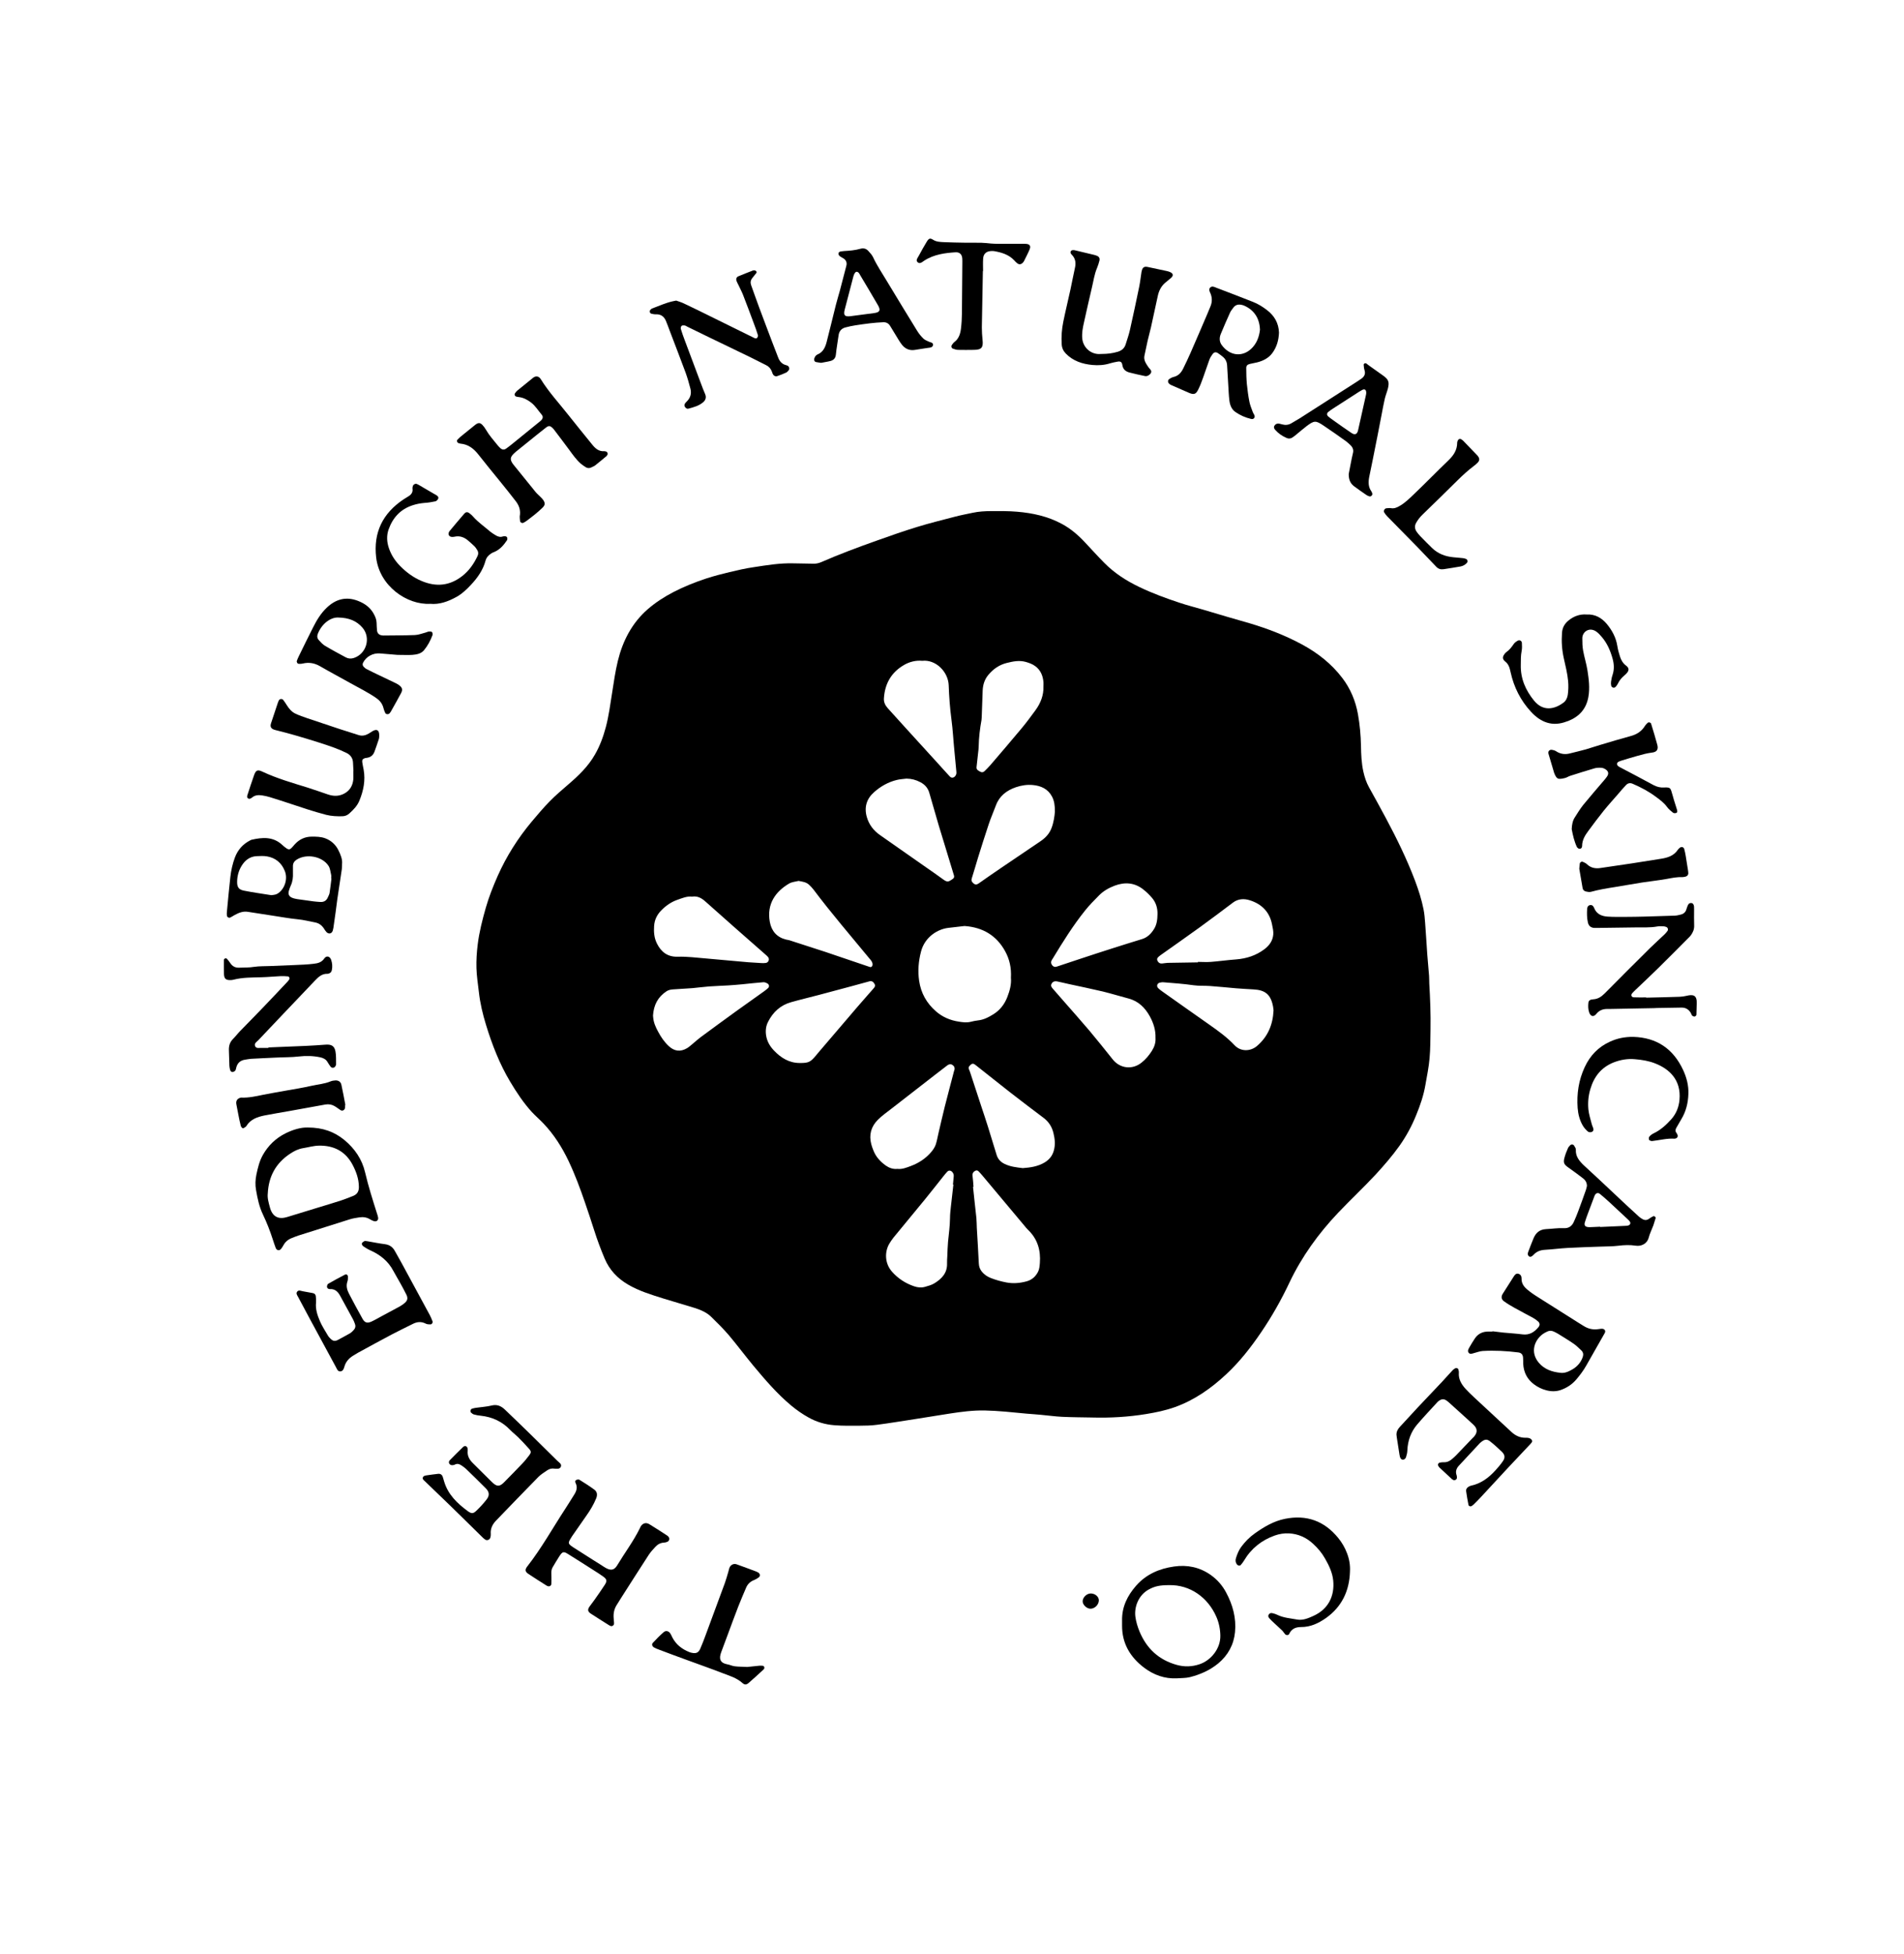 <svg height="2835" width="2763" viewBox="0 0 2763 2835" xmlns="http://www.w3.org/2000/svg" version="1.2">
	<title>ENSCcoLogo_Illustrator_Black</title>
	<style>
		.s0 { fill: #000000 } 
	</style>
	<g id="Layer 2">
	</g>
	<g id="Layer 1">
		<g id="&lt;Group&gt;">
			<g id="&lt;Group&gt;">
				<path d="m1585.3 2056.5c-14.7-0.3-29.4-0.3-44-1-10.3-0.5-20.5-2-30.8-2.9-7-0.7-13.9-1.1-20.9-1.7-20.2-1.9-40.4-4.2-60.7-4.6-17.1-0.3-33.9 1.9-50.7 4.5-16.8 2.6-33.5 5.3-50.3 8-18.4 2.8-36.8 5.9-55.3 8.3-8.2 1.1-16.6 1.3-24.9 1.3-12.3 0.1-24.7 0.3-37-0.7-13-1-25.5-4.6-37-11-9.1-5-17.5-10.9-25.5-17.5-20.6-17.2-37.9-37.4-55-57.9-12.1-14.6-23.5-29.9-35.7-44.4-8-9.3-16.8-18-25.6-26.6-6.6-6.4-15.1-9.9-23.7-12.7-15.2-4.8-30.6-9-45.8-13.8-17.5-5.5-35-10.8-50.9-20.1-15.6-9.1-27.1-21.3-34.1-37.9-5.7-13.5-10.8-27.2-15.2-41.1q-6.4-20-13.2-39.8c-7-20.4-14.5-40.7-23.8-60.3-9.5-20-21.2-38.5-36.5-54.6-5.5-5.8-11.5-10.9-17-16.8-12.2-13.4-22.1-28.4-31.3-43.8-15.5-25.9-26.3-53.8-35.1-82.5-4.8-15.6-8.6-31.5-10.4-47.8-1.3-11.5-3.2-23.1-3.5-34.7-0.3-11.3 0.4-22.7 1.8-33.9 2.2-18.2 6.8-36 11.8-53.6 4.5-15.7 10.5-30.8 17.1-45.8 12.8-28.8 29.5-55.2 49.7-79.3 8.4-9.9 16.7-19.9 25.8-29.1 8.6-8.8 18-16.8 27.4-24.9 14.7-12.6 28.5-25.9 38.3-43 7.2-12.5 12.1-25.8 15.8-39.7 4.4-16.5 6.5-33.3 9.2-50.1 2.4-15.4 4.6-31 8.3-46.2 7.1-29 20.4-54.9 43.3-74.9 11.4-9.9 24-18 37.3-24.9 15.5-8 31.5-14.4 47.9-19.8 11.1-3.6 22.4-6.5 33.7-9.2 11.7-2.8 23.4-5.5 35.3-7.2 19-2.9 38.1-6.1 57.6-5.5 9.6 0.3 19.3 0.2 28.9 0.5 3.8 0.1 7.3-0.7 10.7-2.1 26.6-11.6 53.7-21.7 81-31.4 19.4-6.9 38.9-13.8 58.6-19.8 18.2-5.6 36.6-10.1 54.9-14.9 8.4-2.2 16.9-3.8 25.4-5.6 9.1-2 18.5-2.5 27.8-2.5 12.3 0 24.7-0.2 37 0.9 22.6 1.9 44.7 6.7 65 17.7 12.8 6.9 23.6 16.2 33.4 26.7 9.4 10 18.5 20.1 28.1 29.8 14.7 14.9 32 26 50.8 35 18.9 9.1 38.6 16.3 58.5 22.9 11 3.7 22.3 6.5 33.5 9.8 11.8 3.4 23.6 7 35.4 10.5 10.8 3.1 21.7 6.2 32.6 9.4 26.2 7.8 51.7 17.6 75.8 30.6 22.8 12.3 43 28 58.8 48.8 11.9 15.6 19.3 33.4 22.7 52.6 2.7 15.1 4.1 30.4 4.4 45.8 0.2 12.5 0.7 25.2 3.5 37.7 1.8 7.9 4.2 15.3 8.1 22.4 8.4 15.1 16.8 30.3 24.9 45.5 15.7 29.4 30.3 59.3 42.1 90.5 5 13.4 9.4 27.1 12.2 41.2 1.3 6.5 1.8 13.2 2.3 19.8 1.2 15.2 2 30.5 3.1 45.7 0.8 10.3 1.8 20.6 2.6 30.9 0.3 3.6 0.1 7.3 0.3 11 1.3 22.2 2.2 44.5 1.8 66.9-0.3 13.9-0.1 28-1.4 41.9-1.1 12.9-3.8 25.6-6 38.4-2.6 15.2-7.5 29.6-13.4 43.9-6.4 15.8-14.4 30.7-24.3 44.6-10.4 14.6-22.2 28.2-34.4 41.5-17.7 19-36.7 36.8-54.6 55.6-28.6 30.2-52.7 63.5-70.6 101.2-11.8 25-25.4 49.1-41 72-15 22.1-31.4 43.1-51 61.3-21.9 20.4-46.1 37.4-74.5 47.5-13.5 4.8-27.6 7.7-41.7 10-25.8 4.2-51.7 5.7-77.7 5zm-118.3-638c0.8-14.3-2-26.9-8.4-38.5-12.6-22.9-32.4-34.5-58.2-36.5-1 0-2 0-3 0.2-6.9 0.8-13.8 1.7-20.8 2.4-16 1.7-34.5 13.3-40 34.2-3.7 14-4.9 28.2-2.8 42.6 2.6 17.9 10.9 32.6 24.5 44.4 9.5 8.3 20.7 13 33.2 14.9 5.6 0.9 11.1 1.6 16.8 0.3 3.6-0.9 7.1-1.7 10.8-2.1 8.2-0.8 15.3-4.5 22.1-8.7 9.7-5.9 16.4-14.5 20.5-25 3.7-9.4 6.2-19 5.3-28.2zm-128.7-459.8c-9.2-0.9-18.5 1.4-26.5 6.1-18.4 10.6-27.8 27.2-29.1 48.3-0.4 5.6 1.9 10.3 5.7 14.5 9 9.8 17.8 19.7 26.8 29.6 15 16.5 30.1 33 45.1 49.5 6 6.6 12 13.4 18.1 19.9 2.4 2.5 5.6 2 7.8-0.7 1.6-2 1.9-4.1 1.6-6.6-1-10.2-2-20.5-2.9-30.7-1.5-14.9-2.2-29.9-4.2-44.7-2.2-16.5-3.4-33.1-4-49.7-0.7-19.6-18.8-37.7-38.4-35.5zm-22.9 170.9c-4.6 0.6-9.3 0.8-13.8 1.9-12.6 3-23.6 9.3-33.2 17.8-10.9 9.6-14.6 21.9-10.5 36.1 3.2 11.1 9.8 19.6 19.1 26.1 20.9 14.7 42 29.4 63 44.1 10.1 7.1 20.3 14 30.2 21.3 3.3 2.3 5.9 2.5 9.1 0.4 1.1-0.8 2.3-1.4 3.4-2.2 1.8-1.3 2.3-3 1.6-5.2-4-13-7.9-26.1-11.9-39.1-3.4-11.2-6.9-22.3-10.2-33.4-4.6-15.7-9.1-31.3-13.6-47-2-7.2-6.5-12.2-13-15.6-6.3-3.4-13-5.1-20.2-5.2zm364.3 196.5c0.2-8.7-2.2-16.6-7.7-23.2-3.9-4.6-8.2-8.8-12.9-12.5-12.6-10-26.8-11-41.5-5.5-8.4 3.2-16.3 7.6-22.7 14.1-7 7.1-14.1 14.2-20.3 22-17.5 21.8-32.3 45.6-46.8 69.5-0.5 0.8-1.1 1.6-1.6 2.5-1.5 2.6-1.1 5.1 0.7 7.4 1.9 2.3 3.9 2.9 7.1 1.8 11-3.6 22.1-7.3 33.1-11 15.5-5.1 30.9-10.2 46.4-15.1 14.6-4.7 29.2-9.2 43.8-13.7 7.8-2.4 13-7.7 17.2-14.3 4.3-6.7 5.1-14.3 5.2-22zm-377.4 369.7c6.8 0.8 13.1-1.8 19.3-4.1 11.8-4.4 22-11.1 30.1-20.8 2.5-3 4.8-6.5 6.1-10.1 1.8-5.3 2.7-11 4-16.5 3-12.9 6-25.9 9.2-38.8 4.3-17 8.9-34.1 13.3-51.1 0.3-1.3 1-2.6 1-3.9 0-1.2-0.4-2.7-1.1-3.6-2.8-3.4-6.1-3.8-9.6-1.2-6.1 4.6-12.1 9.3-18.2 14-20.7 16.1-41.5 32.2-62.3 48.4-6.8 5.3-14 10.3-20.1 16.4-9.9 9.8-13.3 21.9-9.6 35.7q1.2 4.3 2.9 8.5c3.5 9.4 10.1 16.5 18 22.2 4.9 3.4 10.6 5.6 17 4.9zm-297.9-395c-7.6-0.8-14.4 2.2-21.3 4.6-9 3.1-16.6 8.4-23.2 15.1-6.4 6.4-10.1 13.8-10.7 23-0.6 8.8 0.1 17.4 4.1 25.3 6 12.2 15.4 19.6 29.9 19.2 7-0.2 14 0.1 21 0.7 21.2 1.8 42.4 3.8 63.6 5.7 5.9 0.5 11.9 1.1 17.9 1.6q9.4 0.7 18.9 1.2c2.3 0.1 4.7 0.2 6.9-0.2 3.9-0.7 5.6-5.6 3-8.6-1.3-1.5-2.8-2.8-4.3-4.1-14.5-12.7-29-25.5-43.5-38.2-14.5-12.8-29-25.6-43.4-38.5-5.5-4.9-11.4-8-18.9-6.8zm672.4 205c0.4-11.5-3-21.8-8.4-31.6-6.9-12.3-16.3-21.7-30.5-25.5-12.5-3.3-24.9-7.1-37.4-10.2-16.5-3.9-33.1-7.3-49.7-10.9-5.5-1.2-11-2.6-16.5-3.7-4.2-0.8-6.8 0.4-8.4 3.5-1.5 3 0.2 5 2 7.1 4.9 5.5 9.6 11 14.4 16.5 12.9 14.8 26 29.4 38.7 44.4 11.5 13.7 22.7 27.8 33.9 41.8 10.6 13.1 28.4 15.1 41.6 4.5 6.1-4.8 11-10.7 15.1-17.2 3.6-5.7 5.7-11.9 5.2-18.7zm-264.1 216q-0.3 0-0.7 0 1.2 10.9 2.3 21.8c0.9 7.9 1.8 15.8 2.6 23.7 0.4 4.7 0.4 9.3 0.6 14 1 17.2 2.1 34.5 2.9 51.7 0.2 4.6 1.6 8.4 4.4 11.9 3.5 4.2 7.8 7.2 12.9 9.2 7.4 2.9 15 5 22.9 6.5 9.8 1.8 19.2 1 28.6-1.5 7.9-2 13.5-6.8 17.2-14.1 2-4 2.2-8.3 2.6-12.6 1.4-18.5-3.3-34.8-17-48-2-1.8-3.6-4-5.3-6q-30.7-36.7-61.5-73.4c-1.8-2-3.5-4.1-5.4-5.9-1.7-1.6-3.7-1.3-5.5 0-2.4 1.6-3.4 3.7-3 6.8 0.7 5.2 1 10.6 1.4 15.9zm-29.2-3.2q-0.3 0-0.6 0 0.5-6 1.1-12c0.2-2.4-0.5-4.5-2.2-6.4-2.1-2.2-4.9-2.6-7-0.5-2.1 2.2-4 4.5-5.8 6.8-9 11.2-17.7 22.5-26.8 33.6-15.2 18.6-30.5 37-45.7 55.5-2.3 2.9-4.3 6-6.2 9.1-6.4 11.2-6.8 27.7 4 40.1 8.8 10 19.5 17 32.1 21.3 5.2 1.8 10.5 2.3 15.7 0.9 4.8-1.4 9.9-2.7 14-5.3 10.6-6.5 18.7-15 18.2-28.8-0.1-3.6 0.2-7.3 0.4-11 0.3-6.6 0.4-13.3 1-19.9 1.1-11.6 2.8-23.1 2.9-34.8 0-5.6 0.7-11.2 1.3-16.9 1.1-10.5 2.4-21.1 3.6-31.7zm-222.6-176.4c12.4 0 15-1.2 23.1-10.8 1.1-1.3 2.2-2.6 3.2-3.9 19.1-22.3 38-44.6 57.1-66.8 7.8-9.1 15.8-18 23.7-27.1 2.1-2.4 2.3-4.2 1-6.3-1.9-3.3-4.3-4.4-7.3-3.6q-14 3.8-27.9 7.6c-15.1 4-30.2 8.1-45.3 12.1-13.5 3.6-27.2 6.8-40.6 10.6-15.3 4.3-26.1 14.3-33.2 28.2-3.3 6.3-4.1 13.2-2.9 20.4 1.4 8.7 5.7 15.6 11.5 21.7 10.2 10.6 22.1 18 37.6 17.9zm323.3 152.5c10.8-0.8 22-2.3 32-8.4 6.5-4 10.9-9.4 13-16.9 2.5-8.7 1.6-17-0.5-25.6-2.2-9.1-6.8-16.3-14.3-22q-24.4-18.3-48.4-36.9c-16.8-13.1-33.4-26.5-50.1-39.6-3.6-2.9-5.4-2.7-8.5 0.6-1.5 1.5-2.4 3.1-1.3 5.4 0.9 2 1.7 4.3 2.4 6.5 5.2 15.7 10.4 31.5 15.5 47.3 3.2 9.8 6.6 19.5 9.6 29.3 4.3 13.7 8.4 27.4 12.6 41 1.8 6 5.7 10.3 11.4 13.1 8.3 4.1 17.2 5.1 26.6 6.2zm46.6-516.9c0.1-9-0.9-16-4.2-22.2-5.9-11.1-16-15.6-27.8-16.7-8.4-0.8-16.6 0.5-24.6 3.2-13.5 4.7-24 12.6-29.1 26.6-3.3 9-7.3 17.9-10.3 27-5.4 16-10.4 32.2-15.5 48.4-3.1 10.2-6 20.4-9.2 30.5-0.6 2.2-0.4 3.9 1.1 5.5 3.3 3.6 5.4 4.1 9.4 1.3 11.1-7.9 22.4-15.6 33.7-23.3 18.4-12.5 36.9-25 55.4-37.5 7.3-4.9 13.1-10.9 16.3-19.5 3.1-8.2 4.2-16.6 4.8-23.3zm-16.6-182.4c0-2 0.2-4 0-6-0.9-9.3-4.2-17.4-12.1-23.1-4.1-3-8.8-4.6-13.6-6-9.4-2.6-18.3-0.8-27.5 1.5-10.9 2.7-19.3 8.6-26.4 16.9-5.7 6.6-8.2 14.4-8.6 22.9-0.5 13-0.9 26-1.4 39 0 1.3-0.1 2.6-0.3 3.9-2.3 12.8-3.9 25.7-4.1 38.7 0 2.9-0.5 5.9-0.8 8.9-0.8 6.9-1.6 13.9-2.3 20.8-0.4 3.7 2.5 5.2 5.2 6.6 2.2 1.3 4.5 1.2 6.4-0.7 2.8-2.8 5.7-5.6 8.3-8.6 15.2-17.7 30.4-35.4 45.3-53.3 7.1-8.5 13.6-17.3 20.1-26.2 7.7-10.5 12.3-22.1 11.8-35.3zm333.9 470.5c-0.2-1.5-0.3-3.8-0.8-6.1-3.3-17-11.3-23.6-28.7-24.4-8.3-0.4-16.6-1-24.9-1.6-12.6-1.1-25.1-2.4-37.7-3.3-7.9-0.6-16 0-23.9-1.1-14.5-2.1-29-3.1-43.5-4.3-2-0.2-4 0.1-5.9 0.6-3.7 1.2-4.7 5.1-2 7.9 1.7 1.6 3.5 3.1 5.4 4.4 23.1 16.3 46.1 32.7 69.3 48.9 12.8 9 25.4 18.1 36.2 29.6 9 9.5 23.1 9 32.5 1 15.5-13.3 23-30.5 24-51.6zm-109.8-69.7q0-0.3 0-0.7c6.3 0 12.6 0.5 18.9 0 12.3-1 24.5-2.7 36.7-3.6 15-1.2 28.6-5.6 40.7-14.6 7.4-5.5 12.3-12.4 13.1-21.5 0.4-4.8-0.8-9.9-1.8-14.7-3.5-18.1-15-29.5-32-34.9-8.3-2.7-17-2.5-24.7 3.3-15.9 12-31.9 24-48 35.7-18.9 13.7-38 27-57 40.5-1.3 1-2.7 2-3.8 3.2-1.6 1.6-1.6 3.5-0.5 5.5 1.5 2.6 3.7 3.8 6.6 3.4 2.7-0.2 5.3-0.8 7.9-0.9 14.6-0.3 29.3-0.5 43.9-0.7zm-790.5 79.2c0.5 7.8 3.6 14.8 7.3 21.5 4.1 7.7 9 14.9 15.4 20.8 8.1 7.6 17 8.6 26.5 3 2.8-1.7 5.3-4 7.9-6.1 3.8-3.2 7.5-6.6 11.5-9.6q26.5-19.6 53.2-38.9c12.9-9.3 26-18.5 39-27.8 2.2-1.6 4.3-3.2 6.2-5 1.7-1.7 1.4-4.9-0.7-6.2-1.9-1.1-4.3-2.3-6.4-2.1-10.3 0.8-20.5 2-30.7 3-6.6 0.6-13.2 1.2-19.9 1.6-9.3 0.6-18.6 0.8-27.9 1.5-8.2 0.6-16.5 1.8-24.7 2.5-9.3 0.7-18.6 1.3-27.9 1.8-3.4 0.2-6.6 0.9-9.5 2.8-12.3 8.1-18.5 19.7-19.5 35.2 0 0 0.2 1 0.2 2zm211-197.4c-4.1 1.1-9.4 1.4-13.6 3.8-19.8 11.6-32.8 29.7-28.1 55.6 2.4 13.2 10 22.3 23.5 25.7 1.6 0.4 3.3 0.5 4.9 1 17.4 5.6 34.9 11.2 52.2 16.9 21.5 7.2 42.9 14.6 64.3 21.8 2.4 0.9 4.3-1 4.2-3.8-0.1-3.7-2.5-6-4.6-8.5-27.3-33.2-55.4-65.7-81.2-100.1-1.8-2.4-4-4.5-6.1-6.6-4.1-4-9.4-4.7-15.5-5.8z" class="s0" fill-rule="evenodd" id="&lt;Compound Path&gt;"></path>
				<path d="m754.2 749.4c1.7-9.4-1.1-16.4-6-22.6-7.3-9.5-14.8-18.8-22.4-28.2-10.4-12.9-21.1-25.7-31.3-38.8-6.9-8.9-14.9-15.2-26.4-16.2-1-0.1-1.9-0.5-2.9-0.8-1.9-0.7-2.7-3.4-1.3-5 1.4-1.4 2.8-2.8 4.3-4.1 7-5.7 14-11.3 21-17q0.7-0.6 1.6-1.2c3.7-2.5 6.4-2.2 9.6 1.4 1.8 2 3.4 4.1 4.7 6.4 4.7 8.2 10.9 15.1 16.8 22.4 1.4 1.8 3.1 3.5 4.8 5 2.3 1.9 5 2 7.4 0.4 3-2.1 5.9-4.4 8.8-6.7 13.2-10.7 26.3-21.4 39.5-32.1 1-0.9 2.1-1.6 3-2.6 2.5-2.5 3-5.5 0.7-8.1-5.2-6-9.2-13-15.8-17.9-5.2-3.8-10.6-6.8-17.1-7.6-1.3-0.2-2.6-0.3-3.9-0.7-2.1-0.5-3.2-3-2-4.7 0.9-1.4 1.9-2.8 3.1-3.8 7.8-6.3 15.6-12.6 23.3-18.9 3.5-2.8 8.1-2.7 11 2 11.6 18.8 26.6 34.9 40.2 52.2 11.3 14.4 23 28.5 34.5 42.8 4.5 5.6 9.6 10.2 17.5 9.6 1-0.1 2 0.3 2.9 0.6 1.9 0.6 2.6 3.4 1.4 5-0.3 0.5-0.7 1.2-1.2 1.6-5.3 4.4-10.7 9-16.2 13.3-1.5 1.2-3.5 1.9-5.2 2.8-2.9 1.6-5.9 1.6-8.6-0.1-2.5-1.6-5-3.3-7.3-5.2-6.5-5.8-11.5-12.9-16.6-19.9-7.3-9.9-14.8-19.7-22.2-29.5-0.8-1.1-1.8-2-2.7-2.9-2.7-2.5-5-2.8-8.1-0.6-5 3.8-9.9 7.9-14.9 11.8q-14.7 11.9-29.5 23.8-1.6 1.3-3 2.7c-5.4 5.3-5.8 8.7-1.6 14.8q0.9 1.3 1.9 2.4c10.4 13 20.9 25.9 31.4 38.8 2.1 2.6 4.8 4.7 7.1 7.1 1.4 1.4 2.8 2.8 3.9 4.4 2.9 4.5 2.7 7.1-0.9 10.8-3.3 3.3-6.8 6.3-10.4 9.3-4.1 3.4-8.4 6.6-12.6 9.8-1.6 1.2-3.3 2.3-5.1 3.1-1.8 0.9-4.4-0.5-4.7-2.4-0.4-2.6-0.4-5.2-0.5-6.7z" class="s0" id="&lt;Path&gt;"></path>
				<path d="m800.2 2289c0 3 0.1 6-0.1 9-0.2 2.5-2.7 4-5.1 3.2-0.6-0.3-1.3-0.5-1.8-0.8-9-5.7-18.1-11.4-26.9-17.3-4.3-3-4.6-6-1.4-10.2 20.8-26.5 37.1-56 55.5-84.1 4.4-6.7 8.5-13.5 12.8-20.3 3.4-5.3 5.2-10.8 2.1-16.9-0.8-1.6-0.9-3.5 0.8-4.4 1.4-0.7 3.6-1.1 4.7-0.4 7.3 4.5 14.6 9.2 21.6 14.3 4.2 3.1 4.8 7.5 2.8 12.6-3.7 9-8.6 17.2-14.2 25.1-7.1 10.1-14.1 20.2-21.1 30.3q-0.3 0.5-0.5 0.9c-5.7 8.9-5.7 9.5 3.5 15.5 9 5.8 18 11.5 27 17.2 3.6 2.3 7.3 4.6 11 6.9 2.8 1.8 5.5 3.7 8.4 5.3 7.1 3.9 12.1 3.1 16.2-3.7 10.8-18 23.5-34.8 32.8-53.6 0.6-1.2 1.1-2.5 1.8-3.6 3.2-4.4 7.5-5.5 12.2-2.7 8.6 5.2 16.9 10.7 25.3 16.1 0.9 0.5 1.6 1.2 2.3 1.9 2.2 2.4 1.6 6.2-1.4 7.5-1.5 0.7-3.2 1.1-4.8 1.2-5.3 0.2-9.6 2.7-13 6.5-3.4 3.7-6.8 7.4-9.5 11.6-13.4 20.6-26.6 41.4-39.9 62.2-2 3-3.8 6.2-5.8 9.3-4.1 6-5.6 12.7-5 19.9 0.1 1.3 0.3 2.6 0.3 4 0.2 2.5 1.1 5.5-1.7 7.2-2.4 1.3-4.5-0.4-6.5-1.6-8.4-5.3-16.9-10.6-25.3-16.1-4.4-2.9-4.9-5.8-1.9-10.1 2.2-3.3 4.9-6.3 7.1-9.6 5.2-7.4 10.4-14.7 15.2-22.2 3.5-5.4 2.9-8.1-2.3-11.8-4.9-3.5-9.9-6.7-15-9.9-11.8-7.6-23.6-15-35.4-22.4-7.2-4.6-8.7-4.3-13.5 3.1-3.3 5-6.2 10.2-9.3 15.3-3.1 4.9-1.9 10.3-2 15.6z" class="s0" id="&lt;Path&gt;"></path>
				<path d="m446.8 1635.8c21.7 0 38.5 6.2 53.2 18.3 15 12.5 25.5 28 29.9 47.1 4.7 20.1 11 39.8 17.2 59.4 0.6 1.9 1.3 3.8 1.6 5.8 0.7 3.8-2.3 6.4-6.1 5.2-1.9-0.5-3.7-1.5-5.4-2.5-4.8-3-10-3.8-15.4-3-4.9 0.7-9.9 1.5-14.6 3-24.7 7.7-49.4 15.6-74.1 23.4-3.2 1-6.2 2.3-9.3 3.5-5.5 2.1-9.8 5.5-12.6 10.8-1 1.7-2 3.5-3.3 5-2.4 3.1-6.4 2.5-7.8-1.3-1.5-4-2.9-8.1-4.2-12.2-4-12.4-8.7-24.5-14.3-36.2-5.4-11.2-7.9-23.3-10-35.4-1.4-7.5-1.1-15.2 0.5-22.8 2.1-9.7 4.3-19.3 9.3-28.2 7.8-13.8 18.6-24.2 32.6-31.3 11.2-5.6 22.9-9 32.8-8.6zm-58.2 95.5c-0.8 6.9 1.2 13.3 2.9 19.8 3.9 15.2 13.6 18.2 25.4 14.5 14.6-4.5 29.2-9 43.8-13.4 11.5-3.5 23-6.9 34.3-10.6 6-2 11.9-4.3 17.8-6.7 5.8-2.4 8.2-6.9 8-13.4-0.2-11.4-3.9-21.6-9-31.4-10.3-19.7-27.4-28.5-49.1-28-7.5 0.1-15.1 2.4-22.6 3.6-7.1 1.1-13.3 4.2-19.1 8.1-20.7 13.6-31.2 33-32.4 57.5z" class="s0" fill-rule="evenodd" id="&lt;Compound Path&gt;"></path>
				<path d="m496.4 1253.1c-0.2 4.1-0.1 6.1-0.4 8.1-2.1 14.5-4.3 28.9-6.5 43.4-0.9 6.6-1.7 13.2-2.6 19.8q-1.5 10.9-3.1 21.8c-0.2 1.3-0.5 2.6-0.9 3.9-1.4 4.6-5.9 5.6-9.3 2-1.3-1.4-2.4-3.2-3.4-4.8-3.1-4.8-7.2-7.9-12.7-9-8.5-1.6-16.9-3.8-25.6-4.6-12.2-1.2-24.3-3.5-36.5-5.3-11.8-1.8-23.7-3.6-35.5-5.5-7.4-1.3-13.7 1.5-19.9 4.9-2 1.1-3.9 2.5-6 3.4-1.9 0.9-4.3-0.5-4.6-2.5-0.3-1.6-0.4-3.3-0.2-5 1.6-17.2 3.2-34.4 5.1-51.5 1.1-9.6 3.2-19.1 6.6-28.2 4.2-11.1 11.5-19.3 22-24.7 0.6-0.3 1.2-0.7 1.8-0.9 16-3.7 31.6-5 45 7.5 1.9 1.8 4 3.5 6.2 5 2.8 1.9 4.8 1.7 7.1-0.6 1.7-1.7 3.1-3.5 4.7-5.3 6.6-7.2 14.7-11.2 24.7-11.2 6.6 0 13.1 0 19.6 2.4 8.7 3.3 14.9 9.1 18.9 16.9 3.5 6.8 6.2 14.1 5.5 20zm-15.4 21.5q-0.2-0.1-0.4-0.1c0-1.7 0.3-3.4 0-5-1.1-4.5-1.4-9.5-3.8-13.2-9-14.1-32.3-18.3-46.5-9-3.3 2.2-5.2 5.1-5.2 9.1 0 3.3-0.1 6.7 0 10 0.3 6.4-0.4 12.6-3.2 18.5-1.1 2.4-1.9 5-2.7 7.5-1.3 4.6 0 8 4.3 9.9 2.3 1.1 5 1.6 7.6 2.1 7.9 1.2 15.8 2.3 23.7 3.3 3.3 0.5 6.7 0.6 10 0.9 5.2 0.3 9-1.9 11-6.8 0.9-2.2 2.2-4.2 2.5-6.5 1.1-6.9 1.8-13.8 2.7-20.7zm-87.4 24.1c5.4-0.5 7.7-1 10.5-3.1 9.6-7 13.7-21.2 9.1-32.2-4.7-11.7-13.5-18.9-25.9-21-4.8-0.8-9.9-0.5-14.9-0.3-9.7 0.5-16.7 5.8-21.7 13.9-4.3 6.9-6.4 14.6-6.6 22.7-0.2 8.2 2.1 12 10.2 13.5 13 2.6 26.2 4.4 39.3 6.5z" class="s0" fill-rule="evenodd" id="&lt;Compound Path&gt;"></path>
				<path d="m512.9 1118.8c-0.2-4-0.5-8-0.6-12-0.2-6.6-3.4-11.4-9.2-14.3-5.7-2.8-11.5-5.3-17.4-7.5-8.1-3-16.3-5.7-24.6-8.3-11.1-3.5-22.2-6.9-33.4-10.1-8.3-2.5-16.7-4.5-25.1-6.7-1.6-0.5-3.2-0.7-4.8-1.3-4.6-1.6-6.1-4.5-4.5-9.3 3.3-10.2 6.7-20.2 10.1-30.3 0.4-1 0.7-1.9 1.2-2.8 1.3-2.5 4.8-2.9 6.6-0.5 1.7 2.1 3 4.4 4.5 6.6 3.4 5.5 7.4 10.5 13.3 13.2 5.4 2.5 11.1 4.5 16.7 6.4q23.6 8 47.3 15.8c9.2 3 18.4 5.8 27.6 8.8 5.2 1.6 9.9 0.4 14.4-2.2 2-1.1 3.9-2.6 5.9-3.7 6-3.4 9.4-1.2 9.4 5.9 0 1.9 0 4-0.6 5.9-1.9 6-4.1 11.9-6.2 17.9-1.9 5.2-5.4 8.3-10.9 9.1-1 0.2-2 0.3-3 0.5-3.2 1-4.4 2.6-3.9 5.9 0.5 3.6 1.3 7.2 2 10.8 2.8 15.6-0.2 30.4-6.1 44.8-3.1 7.7-8.7 13.4-14.7 18.8-2.8 2.5-6.1 3.9-9.9 4-8 0.2-15.9-0.1-23.8-2.1-18.7-4.9-37-11.1-55.3-17.2-8.8-2.9-17.7-5.8-26.6-8.5-3.5-1.1-7.1-1.8-10.7-2.4-5.4-0.8-10.7-0.7-15.1 3.3-0.7 0.6-1.7 1-2.6 1.4-1.9 0.8-4.4-0.9-4.2-2.8 0-0.7 0-1.4 0.2-2 3.2-9.8 6.4-19.6 9.8-29.3 2.6-7.3 5.1-8.4 12.1-5.1 21.1 9.9 43.5 16.3 65.8 23.2 9.8 3.1 19.5 6.6 29.3 9.9 7.8 2.6 15.6 2.9 23.3-1.1 8.4-4.4 12.6-11.5 13.5-20.7 0.3-4 0-8 0-12q0.1 0 0.2 0z" class="s0" id="&lt;Path&gt;"></path>
				<path d="m1599.2 513.5c7.7 0 15.2-0.9 22.6-3.1 5.9-1.7 10-5.1 11.8-11.1 2.2-7 4.6-13.9 6.2-21 4.7-20.8 9.1-41.6 13.4-62.5 1.4-6.8 2.1-13.8 3.2-20.7 0.3-1.6 0.7-3.3 1.3-4.8 1.1-2.3 3-3.5 5.6-3.3 1.4 0.1 2.7 0.4 4 0.7q13.1 2.7 26.3 5.6c1.3 0.3 2.6 0.7 3.8 1.2 5.2 2 5.9 5.3 1.8 8.8-2.7 2.4-5.6 4.7-8.4 7-5.8 5-9 11.5-10.6 18.8-3.3 15.3-6.6 30.6-10 45.9-1.5 6.5-3.3 12.9-4.8 19.3-1.6 7.2-3.1 14.4-4.6 21.5-1.4 6.2 1.8 11 4.9 15.7 1.2 2 3 3.5 4.3 5.5 1.2 1.9 0.7 3.9-0.8 5.5-2.1 2.3-4.8 3.7-8 3-7.5-1.5-14.9-3.2-22.3-5.1-5.6-1.5-9.3-4.7-10.2-10.9-0.7-4.5-2.9-5.6-7.1-4.8-3.6 0.7-7.2 1.3-10.7 2.4-8.4 2.7-17.1 3.2-25.7 2.4-14.5-1.4-28-5.7-38.6-16.6-3.6-3.8-5.6-8.1-5.9-13.3-0.7-11.1 0.1-22 2.3-32.8 3.2-15.7 7-31.2 10.4-46.8 2.3-10.4 4.1-20.9 6.5-31.3 1.7-7.3 0.8-13.8-4.7-19.3-0.5-0.5-0.9-1-1.2-1.6-1.4-2.1 0.2-4.9 2.8-4.9 1-0.1 2.1-0.1 3 0.2q13.6 3.2 27.2 6.5c1.6 0.4 3.2 0.8 4.8 1.5 3.2 1.3 4.5 3.8 3.6 7.2-0.9 3.5-2 7.1-3.4 10.4-4.1 9.6-5.3 19.9-7.8 29.9-4 16.5-7.5 33.1-11.3 49.7-1.7 7.5-3.1 15-2.4 22.7 1.1 11.7 10 21.1 21.7 22.5 2.3 0.3 4.7 0 7 0z" class="s0" id="&lt;Path&gt;"></path>
				<path d="m576.8 950.1c-6.7-0.5-16-1.4-25.3-2.1-10.3-0.9-20.3 4.6-24.7 13.6-0.9 2-0.7 4 0.8 5.6 1.3 1.4 2.9 2.8 4.6 3.6 5.9 3.1 11.9 5.9 17.9 8.8 8.1 3.9 16.2 7.7 24.3 11.6 1.8 0.9 3.6 1.9 5.1 3.1 4.3 3.3 5.1 6.4 2.5 11.3-4.7 8.8-9.6 17.5-14.5 26.2-0.6 1.1-1.4 2.2-2.3 3.2-1.6 1.7-5.2 1.4-6.1-0.6-1.2-2.4-2.1-4.9-2.7-7.4-1.6-6.2-5.2-10.6-10.3-14.2-11.8-8.2-24.7-14.5-37.2-21.5-14.8-8.3-29.7-16.2-44.4-24.7-8-4.6-16.1-6.1-24.9-4-1.9 0.5-3.9 0.6-5.9 0.5-2 0-3.6-2.5-2.9-4.4 0.7-2.1 1.7-4.3 2.7-6.4 6.9-14 13.7-28.1 20.8-42 5.2-10.4 11.2-20.4 19.8-28.6 13.3-12.7 28.4-16.7 45.8-9.8 9.6 3.8 17.4 9.4 22.5 18.7 2.3 4.2 4 8.4 4.1 13.1 0.2 3.7 0.2 7.4 0.6 11 0.5 4.2 3 6.5 7.1 7.1q1 0.2 2 0.2c15.3-0.2 30.6-0.1 45.9-0.7 5.2-0.2 10.4-2.3 15.5-3.6 1.6-0.4 3.1-1.3 4.7-1.5 1.6-0.1 3.7-0.1 4.6 0.8 0.8 0.9 1.1 3.2 0.7 4.5-3 7.8-6.8 15.2-12.2 21.7-4.2 5.2-10.7 6.4-17.1 6.9-6.3 0.4-12.6 0-21.5 0zm-86.1-54.2c-10.9-0.5-23.6 8.9-29.4 23.3-1.4 3.4-1.2 6.7 1.3 9.4 2.7 2.9 5.4 6.1 8.7 8.1 10 6 20.3 11.5 30.5 17 3.7 2 7.6 2.2 11.7 0.9 18.4-6.1 25.1-29.5 12.4-44.1-8.3-9.5-19-14.3-35.2-14.6z" class="s0" fill-rule="evenodd" id="&lt;Compound Path&gt;"></path>
				<path d="m1856 482.5c-0.4 10.9-3.2 21.1-9.8 29.9-5.4 7.2-13.2 11.1-21.8 13.3-3.5 0.9-7.2 1.4-10.7 2.3-3.7 0.9-5.3 2.6-5.2 6.3 0 7.7 0.2 15.4 0.9 23 0.9 8.6 2 17.2 3.7 25.7 1 5.1 3.2 10.1 5 15.1 0.6 1.5 1.7 2.9 2.3 4.4 1.2 3.3-1.2 6.2-4.8 5.3-8.1-1.9-15.8-5.2-22.7-10-5.6-3.8-7.9-9.8-8.8-16.2-1-7.6-1.2-15.3-1.7-22.9-0.6-9.6-1.1-19.2-1.7-28.9-0.3-4.8-2.3-9-6.1-12.1-2.3-1.9-4.7-3.8-7.2-5.4-3.1-2-5.6-1.5-7.8 1.5-1.8 2.4-3.4 5-4.5 7.8-3.1 8.4-5.8 16.9-8.9 25.4-2.2 6.2-4.5 12.5-7.5 18.4-3.4 6.9-6.5 7.5-13.8 4.3-7.3-3.3-14.6-6.4-21.9-9.6-1.2-0.5-2.5-1-3.7-1.6-2.1-1.1-4.1-2.5-4.3-5.1-0.1-2.8 2.3-3.9 4.3-5 1.2-0.6 2.4-1.3 3.7-1.5 6.8-1.5 11-6.2 13.9-12 3.7-7.4 7.2-15 10.6-22.6 8.3-18.9 16.4-37.9 24.5-56.8 1.6-3.7 3-7.4 4.6-11.1q3.8-9.2 0.1-18.5c-1.1-2.7-3.1-5.7-0.8-8.4 2.8-3.2 6.3-1.2 9.3 0 17.7 6.7 35.4 13.5 53.1 20.5 7.4 2.9 14.3 7.2 20.6 12.1 10.6 8.2 16.6 18.8 17.1 32.4zm-27.6-4.1c-0.6-18.1-9.8-29.5-23.7-35.3-1.2-0.5-2.6-0.7-3.9-1-4.7-0.8-8.5 0.6-11.3 4.6-1.5 2.2-3.3 4.2-4.4 6.6-4.7 10.3-9.2 20.7-13.5 31.1-2.3 5.5-2.3 11.4 1.4 16.3 11.7 15.8 29.5 17.4 42.4 5.6 8.5-7.8 11.9-18.1 13-27.9z" class="s0" fill-rule="evenodd" id="&lt;Compound Path&gt;"></path>
				<path d="m2165.8 1931.4c5.3 0.6 10.5 1.3 15.8 1.9 9.3 0.9 18.6 1.4 27.8 2.6 10.1 1.3 17.3-3.3 23.3-10.7 2.1-2.6 2-5.6-0.6-8-2.2-2-4.7-3.7-7.3-5.2-9-4.9-18.2-9.7-27.2-14.7-5.2-2.9-10.4-6-15.2-9.5-3.8-2.8-4.2-6.6-1.8-10.6 5.3-8.5 10.7-16.9 16.1-25.3 1.5-2.3 3.2-4.6 6.3-4 3.5 0.6 5.1 3.7 5 6.6-0.4 9.4 5.7 14.5 12.1 19.4 4.7 3.6 9.8 6.8 14.9 10 18.5 11.8 37.1 23.5 55.7 35.2 2.5 1.6 5.1 3.1 7.6 4.7 6.5 4.1 13.5 5.6 21 4.5q2-0.3 4-0.5c2-0.1 4.1-0.1 5.4 1.7 1.4 2 0.5 3.8-0.6 5.6-8.7 15.3-17.5 30.6-26.1 45.9-4.1 7.3-9.1 13.9-14.5 20.3-6.2 7.3-14 12.3-22.9 15.4-6.8 2.3-14 2.1-20.7 0.3-6.5-1.7-12.5-4.6-17.9-8.7-9.9-7.4-15-17.5-15.6-29.9-0.1-2.9 0.1-6-0.2-8.9-0.4-4.4-2.6-6.8-6.8-7.4-17.2-2.2-34.5-3.1-51.8-2.1-4.5 0.3-9 2.2-13.5 3.3-2.2 0.6-4.6 1.6-6.5-0.4-2.3-2.4-1-5.1 0.3-7.4 2.7-4.6 5.3-9.2 8.3-13.6 4.6-6.9 11.3-10.1 19.5-10.1q3 0 6 0 0.1-0.2 0.1-0.4zm98.1 60.2c6.4 1 12.1-1.6 17.2-4.5 7.3-4.1 13-10.2 15.8-18.6 1.1-3.5 0.6-6.6-2-9.2-3.6-3.4-7.2-7-11.2-9.8-7.4-5.1-15.1-9.7-22.8-14.5-1.9-1.2-4.1-2.2-6.2-3.2-3.2-1.5-6.4-1.5-9.6 0.1-2.1 1.1-4.2 2-6.1 3.4-12 8.7-19.1 26.2-5.9 41.8 8 9.4 18.9 13.2 30.8 14.5z" class="s0" fill-rule="evenodd" id="&lt;Compound Path&gt;"></path>
				<path d="m1707.9 2434.9c-17.9 0.9-33.8-5-47.6-15.4-20.2-15.3-32.2-35.3-32-61.4 0-2.4 0-4.7 0-7-0.4-19.8 7.7-36.1 20.4-50.6 14.7-16.7 33.8-24.8 55-27.8 19-2.8 37.2 0.9 53.2 12.2 9.5 6.7 16.9 15.2 22.3 25.3 9.7 18 15 37.2 13 57.7-1.8 18.3-10.2 33.6-24.4 45.4-12 9.9-26.1 16.1-41.1 19.9-6 1.5-12.5 1.2-18.8 1.7zm-11.6-135.2c-13.2 0-20.5 1.6-28.9 6.1-15.5 8.3-21.6 25.8-19.8 39.6 1 7.5 3.2 14.8 6.2 22 10.4 24.6 28 40.8 53.8 48 11.2 3.1 22.1 2.8 33.3-1 15.6-5.2 30.5-22 30-41.7-0.2-9.6-2.1-18.6-5.8-27.1-12.1-27.8-38-46.7-68.8-45.9z" class="s0" fill-rule="evenodd" id="&lt;Compound Path&gt;"></path>
				<path d="m2280.8 1202.9c0.3-6.5 1.3-12.1 4.4-16.9 3.9-6.2 7.8-12.5 12.3-18.2 9.9-12.1 20.2-23.9 30.3-35.8 1.5-1.8 3.1-3.6 4.3-5.5 2.7-4 2.1-7.5-2.1-10.3-1.8-1.2-4.2-2.2-6.3-2.3-3.3-0.2-6.8-0.1-9.9 0.8-11.8 3.4-23.5 7.2-35.3 10.9-2.5 0.8-4.7 2.4-7.3 3.1-2.8 0.8-5.8 1.3-8.7 1.2-1.4 0-3.2-1.2-4.1-2.4-1.3-1.9-2.4-4.1-3.1-6.2-2.8-9.2-5.5-18.5-8.2-27.7-1-3.4 1.3-6.2 4.8-5.8 2.2 0.3 4.6 1 6.4 2.2 6.3 4.1 13 4.9 20.1 3 7.7-2 15.5-3.7 23.2-5.9 7-2 13.9-4.5 20.9-6.5 14.4-4.3 28.7-8.6 43.1-12.5 9.2-2.4 16.5-6.8 21.5-15 1-1.6 2.4-3.1 3.9-4.4 1.4-1.4 4.4-0.6 5 1.2 3.1 10.2 6.3 20.3 9 30.6 1.8 6.7-0.6 10.5-7.4 11.3-7.3 0.9-14.4 2.8-21.4 4.8-7.7 2.1-15.3 4.5-22.9 6.8-1.6 0.5-3.2 1.1-4.7 1.8-2.6 1.4-2.7 4.7-0.1 6.5q0.8 0.6 1.7 1.1c16.4 8.7 33 17.2 49.3 26.2 4.9 2.6 9.8 3.8 15.3 3.5 1.3-0.1 2.7-0.2 4-0.1 3.8 0.2 5.3 1.2 6.5 5 1.4 4.4 2.6 8.9 3.9 13.4 1.5 4.8 3 9.5 4.5 14.3 0.5 1.7 0.5 3.6-1.2 4.3-1.4 0.5-3.6 0.5-4.6-0.3-3.1-2.5-6.4-5.1-8.7-8.3-4.4-6.1-10.3-10.4-16.1-14.7-10.4-7.8-21.9-13.9-33.8-19-4.1-1.8-7.2-0.8-9.9 2.1-3.7 3.9-7.2 7.9-10.6 12-7.2 8.3-14.6 16.4-21.5 24.9-7.7 9.6-15.1 19.5-22.4 29.4-4.8 6.4-9 13.3-9 21.8 0 0.6-0.2 1.3-0.4 1.9-0.7 2.3-3.9 3-5.7 1.2-0.5-0.5-1.1-0.9-1.4-1.4-4-8.5-6-17.6-7.6-26.1z" class="s0" id="&lt;Path&gt;"></path>
				<path d="m2388.8 1447.4c16.3-0.4 32.6-0.7 48.9-1.3 3.3-0.1 6.6-0.7 9.8-1.4 9.4-2.3 15.4-1.2 14.7 11.6-0.3 5.3-0.1 10.7-0.4 16-0.1 0.9-1.6 2.3-2.6 2.5-1 0.3-2.4-0.6-3.5-1.2-0.5-0.3-0.7-1.1-1-1.7-0.5-0.9-0.8-1.8-1.3-2.7-3-4.9-7.4-7.5-13.3-7.4-12 0.3-24 0.4-35.9 0.6-1.4 0-2.7 0.2-4 0.2q-32 0.6-63.9 1.2-2 0-4 0c-6.4 0-11.6 2-15.8 7.2-3.9 4.8-8.2 3.8-10.3-2-1.7-4.8-1.7-9.8-1.1-14.8 0.3-2.2 1.9-3.4 4-4q1.4-0.3 2.9-0.4c6.8-0.4 11.8-3.7 16.5-8.4q32.7-33 65.7-65.7c6.9-6.8 14.1-13.2 21.1-19.9 1.6-1.6 3.2-3.3 4.5-5.2 1.5-2 0.4-5.1-1.9-5.8-1.2-0.5-2.5-0.8-3.8-0.9-3-0.1-6.1-0.4-9 0.2-10.9 2-21.9 1.2-32.9 1.4q-26.5 0.3-52.9 0.7c-2 0-4.1 0.1-6 0-4.9-0.4-7.9-3-9-7.9-1.5-6.5-1.5-13.2-1.1-19.9 0-0.9 0.4-1.9 0.8-2.8 1.2-2.8 5.7-3.5 7.6-1.2 0.6 0.7 1.2 1.6 1.6 2.5 3.4 9.1 10.9 12.3 19.6 12.9 8.6 0.6 17.3 0.4 26 0.4 9 0 18-0.2 26.9-0.4 15-0.4 30-0.9 44.9-1.4 2.7-0.1 5.3-0.8 7.9-1.4 4.6-1 7.7-3.5 8.9-8.3 0.5-1.9 1.3-3.8 2.1-5.6 0.9-2 2.4-3.2 4.7-3 2.3 0.1 3.7 1.8 4.1 4.9 0.1 1.3 0.1 2.6 0.1 4 0 8-0.2 16 0.1 23.9 0.2 5.4-1.8 9.8-4.7 13.9-1 1.4-2.2 2.6-3.4 3.7-14.8 14.9-29.6 29.8-44.5 44.5-10.7 10.5-21.7 20.8-32.5 31.1-1.7 1.6-3.4 3.3-4.9 5-2.1 2.5-1 5.6 2.3 5.8 6 0.3 12 0.1 18 0.1q0 0.2 0 0.4z" class="s0" id="&lt;Path&gt;"></path>
				<path d="m389.5 1519.6c17.9-0.7 35.9-1.4 53.9-2.2q14.4-0.7 28.8-1.8c8.6-0.7 13.1 1.7 14.6 9.8 1.2 6.1 0.7 12.6 0.9 18.9 0 0.9-0.7 1.8-1.1 2.7-1.4 2.5-5 2.9-6.8 0.6-1.6-2.1-3-4.3-4.4-6.6-2.3-4.1-6-6-10.4-7-10.2-2.2-20.7-2.5-30.9-1.3-11.6 1.4-23.2 1-34.9 1.7-11.6 0.6-23.2 1-34.8 1.7-3 0.2-6 0.9-8.9 1.3q-10 1.5-12.6 11.2c-0.4 1.6-0.6 3.5-1.6 4.7-0.9 1.1-2.7 1.9-4.2 2-0.9 0-2.5-1.2-2.9-2.3-0.7-2.1-1.2-4.5-1.3-6.7-0.3-7.4-0.4-14.7-0.7-22-0.3-6.3 1-11.8 5.5-16.5 3.8-3.8 7-8.1 10.7-11.9 10.2-10.6 20.6-20.9 30.7-31.5 12.9-13.4 25.7-27 38.5-40.6 0.9-1 1.7-2.1 2.3-3.2 0.8-1.2-0.3-3.9-1.8-4-3.6-0.3-7.3-0.6-10.9-0.4-9.3 0.4-18.6 1.4-27.9 1.6-13.6 0.4-27.3 0.1-40.7 3.6-1.3 0.4-2.6 0.4-3.9 0.5-7.1 0.2-9.5-2-9.7-9.3-0.1-6.7-0.2-13.3-0.1-20 0-0.7 0.9-1.8 1.7-2.1 0.7-0.3 2.2-0.1 2.7 0.5 1.8 1.9 3.4 4.1 4.9 6.3 3 4.5 7.1 6.8 12.6 6.6 7.3-0.3 14.6 0 21.9-1.2 7.9-1.2 15.9-0.8 23.9-1.2q17-0.7 33.9-1.4c9.7-0.4 19.3-0.7 28.9-1.9 6.3-0.7 11.5-2.2 15.3-7.8 3.1-4.4 8-3.1 9.8 2 1.7 4.8 2.1 9.8 1.1 14.8-0.5 2.9-2.2 4.8-5.2 5.4-0.3 0.1-0.7 0.2-1 0.2-8.3-0.4-13.4 4.7-18.6 10.1-15.1 16-30.3 31.9-45.5 47.8-12.1 12.7-24.3 25.5-36.4 38.4-2.4 2.5-6.7 4.7-4.5 9 1.7 3.4 5.9 2 9.1 2.2 3.3 0.1 6.7 0 10 0q0-0.4 0-0.7z" class="s0" id="&lt;Path&gt;"></path>
				<path d="m981.3 436.1c3.2 1.2 7.4 2.3 11.2 4.2 13.2 6.2 26.4 12.7 39.5 19.2 20.9 10.3 41.8 20.7 62.7 30.9 1 0.6 3 0.8 3.6 0.2 1-1 2-3 1.6-4.2-1.7-5.7-3.8-11.4-5.9-17-5.1-13.7-10.2-27.4-15.5-41-1.9-5-4.5-9.7-6.7-14.5-1-2.1-2.2-4.1-3-6.3-1-2.9-0.1-5.5 2.6-6.7 7.1-3 14.2-5.7 21.3-8.5 0.9-0.3 2.1-0.3 3 0 0.8 0.2 1.6 0.9 2.1 1.6 0.3 0.4 0.2 1.5-0.1 1.9-2 2.6-4.2 5.1-6.2 7.8-2.4 3.1-2.8 6.4-1.4 10.3 3.9 10.6 7.5 21.3 11.5 31.9 6.2 16.8 12.7 33.6 19 50.4q4.3 11.2 8.6 22.3c2.1 5.6 5.6 9.8 11.7 11.2q1 0.3 1.9 0.7c2.5 1.3 3.4 4.7 1.6 6.8-1.1 1.3-2.2 2.7-3.7 3.3-4.2 1.9-8.5 3.7-12.9 5.1-2.8 0.8-5.3-0.7-6.5-3.3-0.6-1.2-0.8-2.6-1.4-3.8-1.7-4.2-4.5-7.2-8.7-9.1-7.5-3.6-14.8-7.6-22.3-11.2-21.6-10.5-43.2-20.8-64.8-31.3-8.9-4.3-17.9-8.7-26.8-13.1-1.2-0.6-2.4-1.5-3.6-1.7-1.6-0.2-3.7-0.3-4.6 0.6-1 0.8-1.5 3.1-1.1 4.4 1.6 5.4 3.5 10.7 5.5 16q11.9 31.8 23.8 63.5c1.9 5 3.7 10 5.9 14.9 2 4.6 1 8.5-2.5 11.7-6.2 5.5-14 7.5-21.7 9.6-2 0.6-3.8-0.7-5-2.5-1.3-1.9-0.9-3.8 0.4-5.5 0.8-1.1 1.8-2 2.7-2.9 5.1-5.3 6.6-11.5 4.7-18.5-2-7.7-4.2-15.4-6.9-22.9-7.5-20.2-15.3-40.4-23-60.6-1.9-4.9-3.6-10-5.7-14.8-2.7-6.1-7.2-9.4-14.1-9.2-2.3 0.1-4.6-0.3-6.9-0.9-2.4-0.6-3-4-1.3-5.7 0.7-0.7 1.5-1.5 2.3-1.8 10-3.7 19.7-8.2 30.1-10.5 1.3-0.3 2.6-0.6 5-1z" class="s0" id="&lt;Path&gt;"></path>
				<path d="m624.4 876c-33.8 1.9-73.6-25.7-78.5-67-4.3-36.3 9.4-64.3 39.7-84.5q2.9-1.9 5.9-3.7c4.6-2.6 8-5.9 7.1-11.9-0.2-1.3 0.2-2.7 0.6-3.9 0.7-2.3 3.5-3.7 5.6-2.9 1.6 0.6 3 1.5 4.4 2.3 6.9 4 13.8 8.1 20.7 12.1 1.2 0.7 2.4 1.2 3.5 2 1.7 1.1 3.4 2.8 2.5 4.9-0.6 1.6-2.4 3.5-4 3.9-5.2 1.1-10.4 2-15.7 2.3-6.1 0.5-11.9 1.6-17.6 3.5-17.5 5.7-28.6 18-34.6 34.8-3.2 8.8-2.8 18.3 0.4 27.5 3.4 9.9 8.9 18.3 16.4 25.9 9 9.1 19 16.5 30.8 21.5 21.2 9 40.9 7.2 59.2-7.1 9.9-7.7 16.9-17.8 22.2-29.1 1.4-3 1.3-5.8-0.4-8.5-1.3-2-2.5-4-4.1-5.6-2.6-2.6-5.5-5-8.2-7.4-6-5.5-12.8-8.3-21-6.4-1.3 0.3-2.7 0.3-4 0.2-3.8-0.4-5.5-3.9-3.6-7.3 0.2-0.3 0.3-0.6 0.5-0.9 7.1-8.4 14-16.9 21.3-25.2 2.9-3.3 5.1-3.1 8.6-0.2 1.6 1.2 3.1 2.6 4.4 4.1 7.3 8.3 16.4 14.5 24.7 21.7 2.3 1.9 4.9 3.5 7.5 5.1 3.4 2.2 7.1 3.6 11.3 2 0.6-0.2 1.3-0.3 1.9-0.3 1.8 0.1 3.6 0.3 4.1 2.2 0.4 1.1 0.3 2.7-0.3 3.7-4.7 7-10 13.3-18 16.8-1.6 0.6-3.1 1.2-4.5 2.1-4.1 2.6-7.3 5.9-8.6 10.7-3.7 13.8-11.8 25.1-21.5 35.4-6.2 6.6-12.7 12.8-20.7 17.2-12.1 6.7-24.8 11.3-38 10z" class="s0" id="&lt;Path&gt;"></path>
				<path d="m2026.5 2081.2c0-4.6 2.1-8 4.8-11 8.8-9.5 17.5-19.1 26.4-28.6 11.8-12.6 23.8-25.1 35.7-37.7 5-5.4 9.8-10.9 14.8-16.2 1.1-1.2 2.6-2.1 4-2.8 1.3-0.7 3.8 0.4 4.1 1.8 0.4 1.6 0.9 3.3 0.7 4.9-0.7 9.4 3.8 16.7 9.7 23.3 3.8 4.2 8 8.1 12.1 12 9.2 8.6 18.5 17.2 27.8 25.8 9 8.4 18 16.8 27.1 25.1 5.6 5.1 12.1 8.1 19.8 8.1 3 0 6.1-0.1 8.5 2.2 1.3 1.2 1.9 2.7 0.9 4.4-0.6 0.8-1.2 1.6-1.9 2.3-10.7 11.4-21.5 22.8-32.2 34.2-13.4 14.4-26.6 28.8-40 43.2-3.4 3.7-6.9 7.2-10.5 10.7-0.9 0.9-2.1 1.6-3.2 2.3-1.4 0.7-3.8-0.2-4.1-1.8-1.3-6.9-2.6-13.7-3.5-20.6-0.2-1.4 0.8-3.4 1.8-4.4 1.4-1.3 3.3-2.5 5.1-2.9 14.7-3.1 26-11.6 35.8-22.4 3.8-4.2 7.5-8.5 10.7-13.2 3.5-4.9 3.1-9.1-1.2-13.4-5.5-5.3-11.1-10.5-17.1-15.2-4.8-3.8-7.8-3.3-12.7 0.4-0.8 0.6-1.6 1.2-2.3 1.9-10.2 10.9-20.4 21.9-30.6 32.9-3.6 3.9-5.2 8.4-3.2 13.8 0.4 1.2 0.5 2.6 0.4 3.9-0.1 2.3-3.2 4-5.3 2.9-0.6-0.3-1.2-0.6-1.7-1q-9.2-8.4-18.3-17c-0.7-0.6-1.2-1.6-1.7-2.4-1.1-1.8 0-4.3 2.1-4.7 1.9-0.4 3.9-0.7 5.9-0.6 4.6 0.2 8.4-1.6 11.8-4.5 2-1.8 4.1-3.5 5.9-5.4 8.1-8.4 16.2-16.8 24.2-25.3 0.7-0.7 1.5-1.3 2.1-2.1 5-5.8 4.9-11.4-0.6-16.7-4.8-4.6-9.8-9-14.7-13.5q-10.3-9.4-20.7-18.7c-1.3-1.1-2.5-2.3-3.9-3.2-3.9-2.7-7.2-2.6-11 0.2-0.9 0.6-1.7 1.2-2.3 1.9-9.9 10.8-20 21.5-29.5 32.6-9.1 10.7-13.6 23.4-14.2 37.5-0.1 3.3-0.9 6.6-1.9 9.7-0.9 2.8-3.3 4.2-5.2 3.8-2.2-0.5-3.1-2.3-3.7-4.3-0.3-0.9-0.4-1.9-0.6-2.9q-2-12.8-4-25.6c-0.2-1.3-0.3-2.7-0.4-3.7z" class="s0" id="&lt;Path&gt;"></path>
				<path d="m804.7 2130.7c-3.9-0.7-7.5 0.3-10.6 2.4-4.3 3-9 5.8-12.7 9.5-20.5 20.9-40.9 42-61.2 63.1-5.3 5.4-8.7 11.7-8 19.7 0.1 1.6-0.1 3.3-0.5 4.9-0.8 3.6-4.8 5.3-7.8 3.2-1.9-1.3-3.6-3-5.2-4.6-15.7-15.4-31.3-30.9-47.1-46.2-11.7-11.4-23.5-22.6-35.2-33.9-1.4-1.4-3.4-2.6-2.9-4.9 0.7-2.8 3.3-3.1 5.6-3.5 5.6-0.8 11.2-1.6 16.8-2.2 3.3-0.3 5.7 1.3 6.7 4.7 0.5 1.9 1.2 3.8 1.7 5.7 5.5 19.4 19.1 32.4 34.6 43.8 5.7 4.1 8 3.7 13.1-1.3 5-4.8 9.7-10 14-15.5 4.6-5.7 4.3-11-0.8-16.1-9.5-9.7-19.4-19.2-29.2-28.7-1.9-1.8-4.2-3.3-6.4-4.8-2.8-2-5.9-3-9.3-1.3-0.9 0.5-1.9 0.8-2.9 0.9-2 0.3-4-0.1-5.3-2-1.3-2-0.6-3.9 0.9-5.4 6.3-6.4 12.6-12.8 19.1-19 2.7-2.5 6-1.1 6.5 2.5 0.1 1 0.2 2 0.1 3-0.8 7.7 2.7 13.4 8 18.5 8.8 8.6 17.4 17.4 26.2 26 1.4 1.4 2.9 2.8 4.5 4 4.3 3.1 7.5 2.9 11.7-0.5 1.3-1.1 2.5-2.2 3.6-3.4 8.4-8.6 16.9-17.1 25.1-25.8 3.7-3.8 7-8 10.2-12.2 2.8-3.7 3-5.6 0.1-9-5.2-6-10.8-11.7-16.4-17.4-3.6-3.5-7.6-6.5-11.1-10.1-11.7-12.4-26.1-19.1-43-20.9-3.3-0.3-6.6-0.9-9.8-1.8-1.5-0.4-2.9-1.5-4.1-2.6-1.8-1.6-1-5 1.3-5.8 1.9-0.6 3.8-1 5.8-1.3 7.5-1.1 15.3-1.5 22.7-3.3 6.9-1.7 12.3 0.1 17.5 4.4q1.1 1 2.2 2c11.5 11.1 23.1 22.1 34.5 33.3q20.7 20.2 41.3 40.7c2.4 2.4 6.8 4.6 4.7 8.8-1.7 3.3-5.8 2.6-9 2.4z" class="s0" id="&lt;Path&gt;"></path>
				<path d="m529.5 1800.3c1.9 0.3 2.9 0.4 3.8 0.5 8.6 1.5 17.1 3.2 25.6 4.3 6.6 0.9 11 4.2 14.1 9.8 3.2 5.9 6.6 11.6 9.8 17.5q20.5 37.7 40.9 75.5c1.5 2.9 2.8 6 4 9.1 0.7 1.8-1 4.4-2.9 4.4-2.3 0-4.8 0-6.8-1-6.5-3.4-12.8-2.9-19.1 0.4-10.1 5.1-20.3 9.9-30.3 15.2-16.5 8.7-32.8 17.7-49.2 26.6-2.3 1.3-4.6 2.7-6.8 4.1-6.2 3.8-10.8 8.8-12.8 16-0.9 3.2-2.2 6.9-6.2 6.9-3.4 0.1-4.6-3.3-6-6-12.7-23.4-25.4-46.8-38-70.2-5.7-10.6-11.4-21.1-17-31.8-1.3-2.4-3.7-5.3-1-8.1 2.1-2.2 5-0.7 7.6-0.2 4.9 0.9 9.8 1.8 14.7 2.7 2.6 0.5 4.2 2.1 4.4 4.7 0.3 3 0.5 6 0.3 9-1 9.6 2 18.5 5.7 27.1 3.1 7.3 7.6 14 11.6 20.9 0.6 1.1 1.5 2.1 2.4 3.1 4.5 4.8 7.1 6 13.1 2.6 5.5-3.1 11.2-5.9 16.6-9.1 2.2-1.4 4.1-3.4 5.8-5.3 2.1-2.5 2.5-5.5 1.2-8.5-0.8-2.2-1.6-4.4-2.7-6.4-6.2-11.4-12.4-22.8-18.7-34.2-3.2-5.9-7.5-10.2-14.9-9.7-2.2 0.1-4.1-1.2-4.2-3.5 0-1.4 0.7-3.6 1.8-4.2 8.1-4.7 16.3-9.1 24.6-13.4 1.8-0.9 4 0.7 4 3 0 2.4 0.1 4.8-0.7 7-2.2 6.2-0.7 11.9 2 17.3 6.4 12.4 13.1 24.7 19.9 36.9 3 5.5 6.7 6.8 12.6 4.2 5.1-2.3 10-5.2 15-7.9 8.8-4.7 17.6-9.4 26.4-14.2 2.6-1.5 5.1-3.2 7.3-5.1 4-3.5 4.7-6.9 2.5-11.7-2.8-5.7-5.8-11.2-8.9-16.8-3.3-6.1-7-12-10.3-18.2-7.5-14.2-19.3-23.4-33.7-29.8-3.4-1.5-6.5-3.5-9.5-5.5-1.7-1.1-3.1-3.2-2-5.1 0.9-1.5 3-2.2 4-2.9z" class="s0" id="&lt;Path&gt;"></path>
				<path d="m2302.2 891.5c12.9-0.7 22.2 5.1 29.5 13.7 7.7 9.3 13.4 19.8 15.3 32 0.8 5.3 2.3 10.5 3.9 15.5 1.7 5.1 4.2 9.6 8.8 13 4.5 3.4 4.6 6.8 0.9 11-1 1.2-2.3 2.3-3.6 3.4-3.8 3.3-7 7-9.2 11.7-0.8 1.7-2 3.4-3.4 4.8-2 2.1-5.7 1-6.3-1.9-0.4-1.9-0.5-4-0.2-5.9 0.5-3.3 1.1-6.6 2.2-9.7 2.6-7.9 2.2-15.7 0-23.6-3.2-11.4-7.7-22-15.4-31.1-2.5-3-5.3-6.1-8.5-8.3-10.4-6.9-20.2 1-20 10.1 0 6 0.1 12 1.2 17.9 1.7 9.5 4.7 18.7 6.2 28.2 2 12.8 3.7 25.7 1.4 38.8-3.1 17.4-13.2 28.5-29.2 34.9-0.6 0.3-1.3 0.4-1.9 0.6-20.9 8.2-38 1.5-52.2-14-15-16.2-24.7-35.4-29.5-57-0.5-2.2-1-4.5-1.7-6.7-1.2-3.5-2.9-6.6-6-9-4.3-3.4-4.5-6.7-1.2-11 0.7-1.1 1.7-2.1 2.8-2.9 4.4-3.1 7.6-7.3 10.6-11.7 1.4-2.1 3.8-3.7 6-4.9 2.6-1.4 5.7 0.5 5.8 3.4 0.2 4 0.4 8.1-0.4 11.9-1.3 6.7-1.1 13.3-1.2 19.9-0.5 20 7.1 37.1 19.5 52.2 12.9 15.5 29.2 12.6 42.6 2.5 3.4-2.6 5.4-6.6 6.1-11.2 0.9-6.6 1.1-13.2 0.5-19.9-1-11.3-3.9-22.3-6.3-33.3-2.7-12.2-3.5-24.3-2.6-36.7 0.5-7.5 3.7-13.3 9.5-18 7.8-6.4 16.7-9.4 26-8.7z" class="s0" id="&lt;Path&gt;"></path>
				<path d="m1957.2 687.7c0.8-3.9 1.9-9.7 3-15.6 1-4.9 1.9-9.8 3.1-14.6 1.3-4.8-0.3-8.6-3.7-11.8-2.1-2-4.3-4.1-6.7-5.8-10.6-7.6-21.2-15.1-32-22.3-11.6-7.8-13.7-7.7-24.8 0.6-5.3 4-10.3 8.5-15.5 12.7-1.8 1.4-3.6 2.9-5.6 4.1-2.4 1.4-5 1.6-7.7 0.5-6.5-2.7-12.2-6.7-16.9-12-1.3-1.5-2.3-3.4-1.2-5.5 1.1-2.2 3.2-3.5 5.6-3.5 2 0 3.9 0.8 5.8 1.2 4.7 1.3 9.2 0.9 13.5-1.7 3.9-2.5 8.1-4.6 12-7.1 27.8-17.7 55.5-35.5 83.2-53.3 2.3-1.5 4.5-2.9 6.7-4.5 4.1-3.1 5.8-7 4.1-12.2-0.8-2.5-1-5.2-1.2-7.8-0.1-1.6 2.4-2.8 3.8-1.8 1.3 0.9 2.6 2.1 3.9 3 6.8 4.8 13.6 9.6 20.4 14.5 7.9 5.6 9.4 9.3 7.1 18.7-1.3 5.1-3.4 10.1-4.6 15.2-1.8 7.8-3.2 15.7-4.7 23.5-1.8 9.5-3.6 19-5.5 28.4q-3.6 18.6-7.4 37.2c-1.5 7.8-3.1 15.6-4.8 23.4-1.6 7.8-1.8 15.2 3.2 22 0.5 0.8 0.8 1.8 1.1 2.8 0.6 2.2-1.9 4.8-4.2 4.1-1.6-0.5-3.2-1.1-4.5-2.1q-8.7-5.9-17.1-12.1c-5.5-3.9-8.5-9.3-8.4-18.2zm25.4-117.6c0.1-4.8-2.2-6.2-5.8-4.4q-2.2 1.2-4.3 2.5-19.3 12.4-38.5 24.8c-2.3 1.5-4.4 3-6.5 4.7-2.4 2-2.3 4.7 0.3 6.8 2.8 2.3 5.8 4.4 8.8 6.5 8.1 5.7 16.2 11.6 24.5 17.1 5 3.4 8.3 2 9.6-3.5 3.9-17.2 7.7-34.3 11.5-51.5 0.3-1.2 0.4-2.6 0.4-3z" class="s0" fill-rule="evenodd" id="&lt;Compound Path&gt;"></path>
				<path d="m1191.5 526.4c-3.1-0.5-5.4-0.7-7.6-1.2-2-0.5-2.9-2.9-2.3-4.9 0.8-2.6 2.2-5 4.8-6.1 8-3.3 11.1-10.2 13.1-17.7 4.6-18 9-36.1 13.5-54.2 1.8-7.1 4-14.1 5.9-21.1q4.7-17.8 9.3-35.7c1.1-4.3-0.2-7.9-3.9-10.4-2-1.3-4.2-2.3-5.9-3.7-0.9-0.7-1.6-2.2-1.7-3.3 0-1.9 1.5-2.9 3.2-3.3 1.7-0.3 3.3-0.5 5-0.6 8-0.4 15.9-1.1 23.7-3.3 4.6-1.3 8.6-0.2 11.7 3.4 2.4 2.7 5.1 5.5 6.6 8.7 5.6 12.1 13.1 23.1 19.9 34.5 14.6 24.2 29.3 48.4 44.1 72.4 2.6 4.2 5.8 8.2 9.4 11.6 2.3 2.2 5.7 3.1 8.6 4.6 0.9 0.4 2 0.5 2.9 0.9 1.7 0.8 2.6 2.3 2.1 4-0.2 1.1-1.4 2.3-2.4 2.8-1.5 0.6-3.2 0.7-4.9 0.9-6.2 1-12.5 1.8-18.7 2.9-8.1 1.4-14.5-1.6-19.3-7.8-3.4-4.4-6.1-9.4-9.1-14.2-2.6-4.3-5.2-8.6-7.8-12.8-2.3-3.8-5.8-5.5-10-5.3q-9.5 0.4-18.9 1.5-10.9 1.3-21.7 3c-4.6 0.7-9.2 1.7-13.7 2.9-6.1 1.4-9.7 5.3-10.5 11.7-1.2 9.2-3 18.4-3.9 27.7-0.5 5.1-3 8-7.5 9.3-4.8 1.3-9.8 1.9-14 2.8zm42.1-67.6c11.9-1.6 23.5-3.1 35-4.6 8.1-1.1 9.7-4 5.5-11.3-8.5-14.7-17.2-29.2-25.9-43.8-1.1-1.9-2-4.3-4.7-4.8-1.9-0.3-4 2.4-5.1 6.7-4.2 16-8.4 32.1-12.6 48.2-2.1 8.1 0 10.4 7.8 9.6z" class="s0" fill-rule="evenodd" id="&lt;Compound Path&gt;"></path>
				<path d="m2302.9 1720.5c-0.1-5.3-2.5-8.5-5.7-11-6.9-5.2-13.8-10.5-20.9-15.4-6.7-4.6-8.1-7.2-5.9-14.9 1.2-4.5 2.9-8.8 4.8-13.1 0.7-1.8 2.1-3.3 3.5-4.7 1.4-1.5 4.3-1.3 5.3 0.3 1.2 1.9 2.9 4.2 2.8 6.2-0.6 9.7 4.9 16.3 11.2 22.4 7.5 7.1 15.2 13.9 22.7 21 13.2 12.3 26.2 24.6 39.3 36.9 6.1 5.7 12.2 11.3 18.4 16.9 1.2 1.1 2.6 2 4 2.9 3.7 2.5 7.3 2.8 11-0.1 1.8-1.4 3.9-2.5 6-3.5 1.3-0.6 3.6 1.5 3.2 2.8-1 3.5-2.1 7-3.3 10.5-2.2 5.9-5.1 11.6-6.7 17.6-2.4 9.4-11.1 13.2-19.2 11.9-8.3-1.3-16.4-0.9-24.8 0.1-8.9 1.1-17.9 0.9-26.9 1.3-15.6 0.6-31.2 1-46.9 1.9-10.9 0.6-21.8 2.1-32.7 2.7-6.7 0.4-12.2 2.3-16.8 7.4-2.8 3-5.3 3.4-6.8 1.8-2-1.9-1.6-4.2-0.7-6.5 2.5-6.5 4.9-13 7.6-19.4 3.4-8 8.8-12.8 18.1-13.3 8.7-0.4 17.2-1.8 25.9-1.4 6.9 0.4 11.5-2.8 14.3-8.8 2.4-5.1 4.5-10.4 6.5-15.7 3.8-10.2 7.6-20.5 11.2-30.9 0.8-2.1 1.1-4.5 1.5-5.9zm19.2 59.2q0 0.2 0 0.4 18.9-0.8 37.7-1.7c1 0 2-0.2 3-0.5 3-0.8 4-3.8 2-6.1q-1.2-1.6-2.7-2.9c-9.2-8.6-18.4-17.2-27.7-25.8-4.1-3.8-8.4-7.4-12.7-11-2.7-2.2-5.7-1.3-7.4 2q-0.2 0.4-0.4 0.9c-3 8-6.1 16.1-9.1 24.2-1.7 4.6-3.5 9.2-4.9 14-1.4 4.6 0.4 6.8 5.3 7.1 2 0.1 4 0 6-0.1 3.6-0.1 7.2-0.3 10.9-0.5z" class="s0" fill-rule="evenodd" id="&lt;Compound Path&gt;"></path>
				<path d="m1084.4 2418.4c4.3-0.4 10.9-1.2 17.5-1.8 1.7-0.1 3.3-0.1 5 0.1 2.1 0.3 3 3 1.7 4.7-0.2 0.3-0.4 0.5-0.7 0.8-7.1 6.5-14.1 13.1-21.5 19.4-3.3 2.8-5.8 2.9-9 0.1-8.5-7.6-19.1-10.6-29.3-14.5-16.7-6.5-33.7-12.4-50.5-18.6q-20.7-7.5-41.2-15.3c-2.5-0.9-5-1.9-7.3-3.2-2.7-1.5-3.7-4.7-1.7-6.7 5-5.4 10.1-10.6 15.6-15.4 3.2-2.8 7.1-1.9 9.6 1.6 1.3 1.9 2.1 4.1 3.2 6.2 5.4 10.2 13.9 16.8 24.5 21 1.2 0.5 2.5 0.9 3.8 1.1 6.2 1.3 9.5-0.2 12.1-6 2.8-6.4 5.3-12.9 7.7-19.5 9.4-25.2 18.7-50.5 28-75.8 1.9-5.3 3.4-10.8 5-16.2 0.6-1.9 0.9-3.9 1.6-5.8 1.7-4.3 6.1-6.7 10.5-5.1 9.7 3.4 19.3 7.1 29 10.7 0.9 0.4 1.8 0.9 2.6 1.4 2.5 1.7 2.9 5.1 0.5 6.8-2.1 1.6-4.4 2.9-6.8 3.9-5.3 2.1-9.1 5.5-11.4 10.7-3.9 9.2-7.9 18.3-11.5 27.6-5.3 13.6-10.3 27.4-15.4 41.1-3.1 8.4-6.2 16.8-9.4 25.2-3.7 9.9-1.5 15.8 8.9 17.7 3.6 0.6 7 2.4 10.6 2.8 5.3 0.7 10.6 0.6 18.3 1z" class="s0" id="&lt;Path&gt;"></path>
				<path d="m2370.3 1504.3c33.9 1 57.8 17.3 72.1 47.9 5.1 10.9 8.2 22.6 7.7 34.8-0.4 13.1-3.4 25.6-10.4 37-2.4 4-4.7 8.1-7 12.1-1.5 2.5-1.9 4.9 0 7.4 0.6 0.8 1.1 1.7 1.5 2.6 1.2 2.8-0.3 5.3-3.4 5.8-0.3 0.1-0.6 0.1-1 0.1-10.4-0.7-20.5 2-30.7 3.2-1 0.1-2.1 0.4-2.9 0.2-1.2-0.4-2.9-1-3.2-1.9-0.4-1.4-0.4-3.6 0.5-4.5 1.7-2 3.9-3.7 6.3-4.8 10.1-4.8 18.2-12.3 25.6-20.5 7-7.9 10.8-17.4 11.8-28 2.7-29.3-15.1-45-35.3-52.9-9.4-3.7-19.3-5.3-29.3-6.1-10.7-1-21.2 0.8-31.3 4.8-17.7 7.2-28 20.3-33.4 38.4-3 9.9-3.8 19.7-2.9 29.6 0.7 7.2 3.1 14.3 4.9 21.4 0.4 1.6 1.1 3.1 1.7 4.7 0.7 1.9 1.4 3.8-0.2 5.6-1.6 1.7-5.2 2.1-7.4 0.2-2.7-2.4-5.2-5.2-7-8.2-4.7-7.9-6.9-16.8-7.6-25.7-1.5-20.6 1.5-40.6 10.3-59.4 7.7-16.6 19.7-29.2 36.5-36.8 10.8-5 22.1-7.2 34.1-7z" class="s0" id="&lt;Path&gt;"></path>
				<path d="m1959 2280.3c-0.9 27.9-11.9 50.9-34.9 67.2-10.7 7.5-22.4 13.1-36.1 13-7.3 0-13.7 2.3-17.1 9.8-1 2.3-4.2 2.5-6 0.6-1.6-1.7-2.7-3.8-4.3-5.4-3.6-3.5-7.4-6.8-11-10.2-2.7-2.5-5.4-5-7.8-7.7-1.4-1.6-1.9-3.7-0.5-5.5 1.3-1.9 3.3-2.2 5.3-1.7 2.3 0.6 4.6 1.2 6.6 2.2 9.2 4.6 19.3 5.2 29.1 7 8.1 1.5 15.8-1.7 23.1-5 22.4-9.9 31.5-29.3 29.3-51.6-1.2-11.7-6.1-21.7-11.7-31.6-4.6-8.2-10.5-15.3-17.5-21.7-9.9-9.2-21.7-14.4-35-15.1-6.8-0.4-14.1 0.8-20.6 3.1-19.1 6.8-34.3 18.9-44.7 36.5-1.4 2.3-3 4.4-4.8 6.4-1.2 1.4-4 0.8-5.3-0.8-2.2-2.8-2.6-6-1.5-9.4 1.8-5.7 4-11.3 7.6-16.2 5.6-7.5 12.1-14.2 19.8-19.6 13.4-9.5 27.3-17.8 43.7-21.1 31.4-6.3 57.1 3 77.3 27.8 5.3 6.5 9.5 13.7 12.5 21.5 3.5 8.8 5.1 17.9 4.5 27.5z" class="s0" id="&lt;Path&gt;"></path>
				<path d="m1426.3 393.2c-0.5 27.3-1.1 54.5-1.5 81.8 0 6 0.4 12 1 17.9 1.3 11.3-1.3 14.6-12.7 14.7-7.7 0.1-15.3 0.2-23 0-2.5-0.1-5.1-1-7.6-1.9-1.9-0.8-2.4-3.5-1.2-5.2 1.1-1.6 2.3-3.3 3.9-4.5 6.3-4.8 8.4-11.9 9.3-19.2 0.9-7.2 1.3-14.6 1.4-21.9 0.3-24.3 0.4-48.6 0.6-72.9 0-2.3 0.1-4.6-0.1-7-0.4-5.9-3.7-9.3-9.7-9-7.6 0.5-15.3 1.2-22.7 2.9-8.1 1.8-15.9 4.7-23 9.4-2.8 1.9-6.4 5.3-9.6 1.9-2.8-2.8 0.4-6.3 1.9-9.1 3.7-7 7.7-14 11.8-20.8 2.9-4.5 4.6-5.2 8.9-2.5 4.8 3.1 10.1 3.2 15.4 3.5 10.3 0.5 20.6 0.6 30.9 0.8 8 0.1 16-0.1 24 0.1 4.6 0.1 9.2 0.7 13.8 1.1 3 0.2 6 0.4 9 0.4 11.7 0 23.3 0 35 0 2.3 0 4.6-0.1 7 0.1 5.3 0.4 7.1 3.1 5 8.1-2.4 5.8-5.4 11.4-8.2 17.1-0.4 0.8-1.2 1.6-1.8 2.3-2.4 2.5-5.4 2.8-8 0.6-1.6-1.3-3-2.7-4.3-4.2-8-8.5-18.4-11.5-29.4-13.4-1.3-0.2-2.7-0.1-4-0.1-7.1 0.3-11.3 4-11.7 11-0.4 6-0.1 12-0.1 18q-0.2 0-0.3 0z" class="s0" id="&lt;Path&gt;"></path>
				<path d="m2017.6 737.1c5.3 1.1 8.8-0.5 12.5-2.5 8.3-4.5 14.9-11.1 21.6-17.5 16.9-16.1 33.1-32.8 50-49 7.5-7.2 12.9-15 12.9-25.9 0-1.2 0.6-2.5 1.2-3.7 0.7-1.5 3-2.2 4.3-1.4 1.1 0.7 2.3 1.4 3.2 2.3 7 7.2 13.9 14.4 20.8 21.6q0.3 0.4 0.6 0.8c2.5 3.2 2.6 6.1 0 9-1.8 1.9-3.8 3.7-6 5.3-8.2 6.2-15.8 13.1-23.2 20.4-17 16.9-34.2 33.6-51.4 50.3-3.6 3.5-6.6 7.4-9.1 11.8-2.4 4.3-2 8.4 0.4 12.3 1.6 2.5 3.6 4.8 5.7 7 5.5 5.7 11.2 11.4 16.9 17 8.7 8.5 19.4 12.5 31.4 13.6 4.6 0.5 9.3 0.7 13.9 1.3 1.6 0.1 3.2 0.7 4.7 1.4 1.7 0.8 2.1 3.7 0.9 5.2-2.5 2.9-5.7 4.7-9.3 5.4-8.2 1.5-16.5 2.7-24.7 4-4.2 0.6-7.8-0.4-10.8-3.7-8.9-9.4-17.9-18.7-26.9-28.1q-3.2-3.2-6.3-6.4c-12.6-12.9-25.2-25.7-37.8-38.5-1.6-1.7-3.1-3.5-4.3-5.5-1.4-2.4 0.2-5.7 3-6.2 2.3-0.3 4.6-0.3 5.8-0.3z" class="s0" id="&lt;Path&gt;"></path>
				<path d="m500.8 1603.2q0 0.5 0 1c0.1 2.3 0.1 4.9-2.1 6.3-2.8 1.9-4.9-0.2-7.1-1.7-2-1.3-3.8-2.8-5.8-3.9-4.2-2.5-8.6-3.3-13.5-2.5q-26 4.8-52 9.4c-12.1 2.2-24.3 4.1-36.4 6.5-10.2 2.1-20 5.3-26.1 14.9-0.3 0.6-0.7 1.2-1.2 1.5-1.4 0.9-3 2.3-4.2 2.1-1.2-0.2-2.6-2.1-3-3.5-1.3-5.1-2.4-10.3-3.4-15.6-1.1-5.2-2.1-10.4-3-15.6-1-5 1.4-8.5 6.3-9.6 0.3-0.1 0.6-0.2 1-0.1 10.7 0.4 21.1-1.9 31.5-4.1 10.8-2.2 21.6-3.9 32.4-5.9 12.5-2.2 25-4.2 37.3-7 9.4-2.1 19.1-2.8 28.1-6.5 2.1-0.9 4.5-1.3 6.8-1.4 4.7-0.3 8 1.8 9 6.2 2.2 9.8 3.9 19.6 5.8 29.4q-0.2 0-0.4 0.1z" class="s0" id="&lt;Path&gt;"></path>
				<path d="m2291.8 1260.5c0.3-3 0.3-5.3 0.7-7.6 0.3-2 2.7-3.4 4.6-2.5 2.1 0.9 4.3 1.9 5.9 3.5 5.6 5.3 12.2 6.5 19.5 5.4q22.7-3.3 45.4-6.7c14.1-2.2 28.3-4.4 42.4-6.7 9.7-1.5 18.8-4.3 24.6-13.2 0.7-1.1 1.8-2 2.8-2.8 2.3-1.9 5.5-1.1 6.4 1.9 0.9 3.1 1.5 6.4 2.1 9.7 1.1 6.9 2.2 13.8 3.3 20.7 0.2 1.6 0.5 3.3 0.5 4.9-0.1 2.2-1.4 3.8-3.4 4.5-1.6 0.5-3.3 0.9-4.9 0.9-7.7-0.3-15.2 1.2-22.7 2.6-12.1 2.2-24.4 3.4-36.5 5.3-13.2 2.1-26.3 4.5-39.4 6.6-11.5 1.8-23 3.7-34.2 6.8-2.4 0.7-5.3 0.1-7.8-0.5-2.3-0.6-4.1-2.4-4.5-4.9-1.7-9.5-3.3-19-4.8-27.9z" class="s0" id="&lt;Path&gt;"></path>
				<path d="m1594.6 2322.2c-0.4 6.4-6.4 12-12.6 11.7-5.6-0.4-11.2-6.1-10.9-11.2 0.4-5.8 6.4-11.2 12.3-10.9 6.3 0.3 11.5 5.1 11.2 10.4z" class="s0" id="&lt;Path&gt;"></path>
			</g>
		</g>
	</g>
</svg>